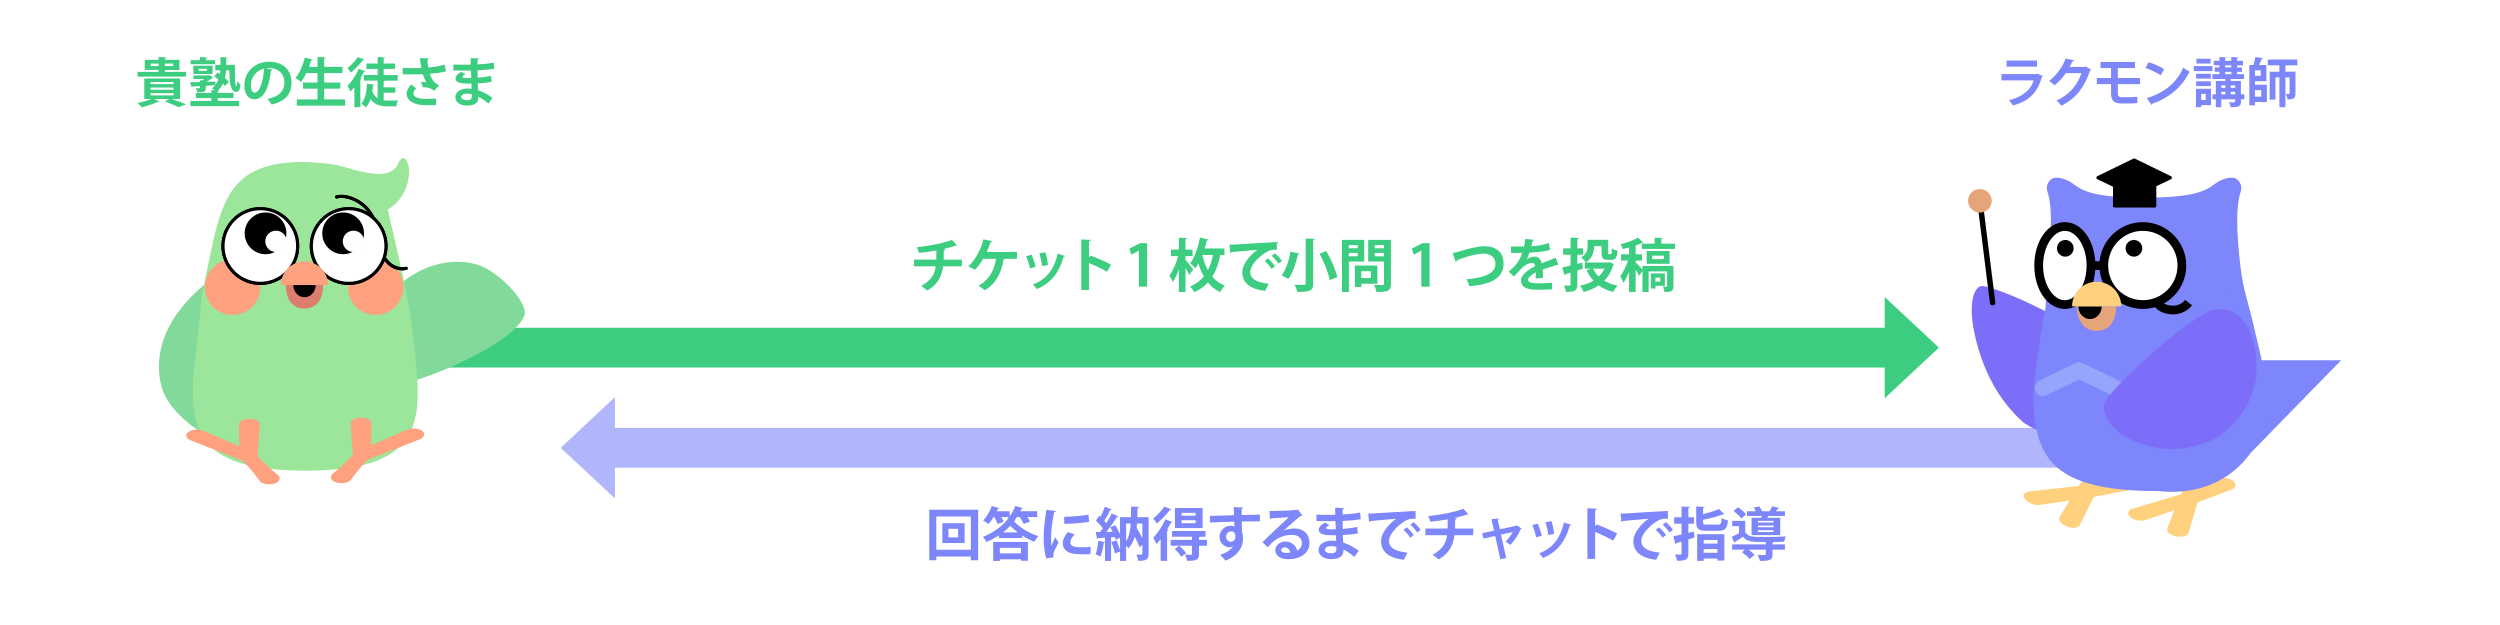<?xml version="1.0" encoding="UTF-8"?>
<svg id="_レイヤー_2" data-name="レイヤー 2" xmlns="http://www.w3.org/2000/svg" viewBox="0 0 800 200">
  <defs>
    <style>
      .cls-1 {
        fill: #7d86fa;
      }

      .cls-2 {
        fill: #fff;
      }

      .cls-3 {
        fill: #7d6efa;
      }

      .cls-4 {
        fill: #ffa07e;
      }

      .cls-5 {
        fill: #dc7e6e;
      }

      .cls-6, .cls-7 {
        fill: #3dcd81;
      }

      .cls-8 {
        fill: #b1b6fc;
      }

      .cls-8, .cls-7 {
        fill-rule: evenodd;
      }

      .cls-9 {
        fill: #96a4fc;
      }

      .cls-10 {
        fill: #fefefe;
      }

      .cls-11 {
        fill: #81da9a;
      }

      .cls-12 {
        fill: #e6a47a;
      }

      .cls-13 {
        fill: #9be69a;
      }

      .cls-14 {
        fill: #ffd07e;
      }
    </style>
  </defs>
  <g id="_レイヤー_2-2" data-name="レイヤー 2">
    <g>
      <rect class="cls-2" width="800" height="200"/>
      <g>
        <path class="cls-6" d="M59.51,22.99v1.53h-15.48v-1.53h6.72v-.61h-4.42v-3.23h4.42v-.9l2.48.14c-.02.17-.14.27-.46.34v.43h4.66v3.23h-4.66v.61h6.74ZM54.95,31.68v.02c1.67.54,3.5,1.21,4.63,1.68l-2.47.92c-.95-.51-2.67-1.24-4.39-1.8l1.48-.82h-4.83l1.63.8c-.07.08-.19.14-.32.14-.05,0-.1,0-.15-.02-1.36.63-3.42,1.31-5.16,1.72-.32-.37-.95-1.05-1.34-1.38,1.53-.29,3.28-.75,4.49-1.26h-2.35v-6.58h11.45v6.58h-2.67ZM48.17,26.25v.68h7.38v-.68h-7.38ZM48.17,28.02v.7h7.38v-.7h-7.38ZM48.17,29.81v.71h7.38v-.71h-7.38ZM48.25,21.15h2.5v-.8h-2.5v.8ZM55.41,20.35h-2.64v.8h2.64v-.8Z"/>
        <path class="cls-6" d="M69.69,31.39v.9h6.81v1.67h-15.58v-1.67h6.72v-.9h-4.93v-1.65h4.93v-.92l1.12.07c-.32-.24-.68-.48-.95-.61.41-.31.77-.66,1.05-1.02-1,.07-2.02.14-3.01.19v.66c0,1.14-.29,1.48-2.71,1.43-.07-.43-.29-.95-.46-1.33.25.02.54.03.77.03.49,0,.54,0,.54-.2v-.49c-.9.05-1.72.08-2.4.12-.03.14-.14.2-.26.22l-.53-1.58c.88,0,1.97-.03,3.18-.05v-.56l.78.03c.21-.14.41-.29.61-.46h-3.47v-1.14h4.9l.24-.09,1.21.8c-.07.08-.19.14-.34.15-.48.36-1.14.8-1.79,1.19.94-.02,1.87-.05,2.81-.09l-.03,1.11c.44-.54.77-1.12,1-1.74-.46-.37-.92-.73-1.34-1.04l1.09-1.22c.24.15.48.34.73.51.07-.41.12-.82.14-1.21h-1.62v-1.75h1.65v-2.47l2.23.12c-.02.17-.14.25-.41.31v2.04h2.79c-.03,3.45,0,6.86.49,6.86.15,0,.26-.78.29-1.72.27.43.68.94,1.02,1.23-.17,1.53-.46,2.28-1.45,2.28-1.79,0-2.08-3.18-2.14-6.89h-1.04c-.03.78-.14,1.63-.36,2.48.49.43.94.83,1.23,1.19l-1.17,1.36c-.17-.24-.41-.49-.7-.77-.37.77-.88,1.51-1.56,2.16l.37.02c-.02.17-.14.27-.46.32v.46h5.02v1.65h-5.02ZM68.84,19.26v1.29h-7.83v-1.29h2.96v-1l2.33.14c-.02.15-.15.26-.44.31v.56h2.98ZM68.02,23.69h-6.16v-2.67h6.16v2.67ZM63.57,22.04v.61h2.65v-.61h-2.65Z"/>
        <path class="cls-6" d="M87.23,22.29c-.07.15-.27.29-.51.29-.7,5.82-2.4,9.19-5.33,9.19-1.85,0-3.2-1.57-3.2-4.46,0-4.36,3.47-7.55,7.81-7.55,4.81,0,7.28,2.86,7.28,6.55,0,4-2.06,6.07-6.35,7.16-.32-.51-.8-1.22-1.36-1.8,3.88-.77,5.43-2.62,5.43-5.33s-1.91-4.59-5.04-4.59c-.31,0-.58.03-.87.07l2.13.48ZM84.53,21.95c-2.59.61-4.24,2.84-4.24,5.27,0,1.43.42,2.43,1.17,2.43,1.67,0,2.77-3.73,3.06-7.71Z"/>
        <path class="cls-6" d="M103.74,31.8h6.69v2.01h-15.45v-2.01h6.63v-3.42h-4.66v-1.96h4.66v-3.03h-3.57c-.53,1.07-1.12,2.06-1.75,2.82-.39-.37-1.22-.97-1.74-1.28,1.29-1.45,2.4-4.07,3.01-6.53l2.52.68c-.07.15-.24.24-.48.22-.2.7-.44,1.4-.7,2.09h2.71v-3.16l2.59.14c-.02.17-.15.27-.46.34v2.69h5.85v1.99h-5.85v3.03h5.16v1.96h-5.16v3.42Z"/>
        <path class="cls-6" d="M116.91,22.85c-.07.12-.24.19-.48.17-.34.66-.71,1.36-1.12,2.02l.44.15c-.05.14-.17.25-.44.29v8.81h-1.91v-6.41c-.41.53-.82,1-1.22,1.45-.2-.43-.7-1.4-.99-1.82,1.26-1.28,2.72-3.45,3.61-5.5l2.11.83ZM116.59,19.13c-.08.12-.22.19-.46.15-.94,1.19-2.52,2.88-3.84,3.98-.24-.41-.75-1.12-1.07-1.5,1.16-.9,2.59-2.38,3.3-3.5l2.08.87ZM122.78,29.66v2.43c.46.07.95.1,1.45.1.56,0,2.45,0,3.16-.03-.24.44-.53,1.33-.6,1.87h-2.72c-2.33,0-4.19-.48-5.51-2.31-.36,1.05-.83,1.97-1.5,2.65-.32-.36-1.02-.95-1.46-1.23,1.26-1.26,1.72-3.69,1.85-6.36l2.33.31c-.03.15-.17.25-.41.27-.05.65-.14,1.29-.22,1.91.41,1.05.99,1.74,1.68,2.18v-5.65h-4.39v-1.79h4.39v-1.96h-3.59v-1.72h3.59v-2.09l2.38.14c-.02.15-.14.25-.44.31v1.65h3.64v1.72h-3.64v1.96h4.49v1.79h-4.07c-.05.1-.19.19-.42.22v1.91h3.74v1.74h-3.74Z"/>
        <path class="cls-6" d="M142.69,22.85c-1.33.36-3.33.6-5.14.75.63,1.91,1.43,3,2.94,3.69l-1.53,1.8c-.65-.58-1.6-1.21-3.67-1.17l-.56-1.72c.56,0,1.29.07,1.74.15-.44-.6-.8-1.48-1.14-2.6-.66.05-1.38.07-2.25.07-1,0-3.06-.02-4.2-.05l-.02-2.03c.97.03,2.23.07,4.24.07.56,0,1.21-.02,1.74-.07-.19-.94-.34-2.02-.49-3.13l2.88.07c-.02.2-.17.37-.46.44.07.87.17,1.65.32,2.48,1.7-.14,3.91-.51,5.22-.92l.39,2.16ZM139.46,33.64c-.85,0-1.85.02-3.11.02-4.13,0-6.23-1.58-6.23-3.67,0-1.06.49-1.91,1.46-2.93l1.63,1.21c-.66.58-.9,1.09-.9,1.62,0,1.28,1.68,1.74,4.08,1.74,1.36,0,2.36-.05,3.25-.1l-.19,2.13Z"/>
        <path class="cls-6" d="M145.07,20.64c1.04.07,2.67.07,3.95.07.54,0,1.11-.02,1.62-.03-.02-.73-.03-1.57-.03-2.08l2.65.12c-.02.19-.17.31-.44.36v1.53c1.75-.1,3.52-.24,5.16-.58l.2,1.97c-1.6.27-3.3.41-5.36.51,0,.8.02,1.58.03,2.37,1.53-.12,3.22-.34,4.29-.58l.17,1.89c-1.12.24-2.82.41-4.42.49.02.83.07,1.6.1,2.21,1.55.51,3.13,1.33,4.59,2.4l-1.29,1.85c-1.06-.95-2.16-1.67-3.23-2.19v.49c-.03,1.4-1.17,2.35-3.56,2.35s-3.79-1.11-3.79-2.72c0-1.72,1.82-2.74,3.88-2.74.43,0,.87.02,1.31.1,0-.51-.03-1.09-.05-1.7-.46.02-.94.02-1.33.02-2.31-.03-3.76-.37-3.74-1.63,0-.71.53-1.36,1.77-2.11l1.45.75c-.61.27-1.04.58-1.04.83,0,.27.22.41,1.92.41.29,0,.6,0,.92-.02l-.1-2.42c-.53.02-1.12.02-1.67.02-1.17,0-2.89-.03-3.95-.03v-1.91ZM150.94,30.17c-.51-.14-1.05-.24-1.51-.24-1.06,0-1.85.44-1.85,1.11s.83,1.04,1.94,1.04c1,0,1.45-.43,1.45-1.24l-.02-.66Z"/>
      </g>
      <g>
        <g>
          <polygon class="cls-7" points="603.11 127.44 603.11 117.61 134.55 117.61 134.55 104.87 603.11 104.87 603.11 95.04 620.45 111.24 603.11 127.44 603.11 127.44"/>
          <polygon class="cls-8" points="196.77 127.08 196.77 136.91 665.45 136.91 665.45 149.66 196.77 149.66 196.77 159.49 179.43 143.29 196.77 127.08 196.77 127.08"/>
        </g>
        <g>
          <path class="cls-6" d="M307.79,85.22h-6.01c-.39,3.24-1.68,5.81-5.07,7.76-.54-.5-1.33-1.12-1.92-1.51,3.04-1.64,4.29-3.52,4.63-6.25h-6.93v-2.14h7.11c.04-.96.04-1.84.04-2.93-1.62.29-3.72.61-5.6.77-.15-.57-.35-1.2-.63-1.82,4.48-.44,9.11-1.46,11.23-2.34l1.6,1.79c-.11.09-.24.09-.53.09-1.05.37-2.75.83-4,1.09l.81.06c-.04.2-.17.37-.5.44,0,1.05-.02,1.97-.06,2.86h5.83v2.14Z"/>
          <path class="cls-6" d="M325.42,80.63v2.19h-3.93c-.04.13-.18.22-.37.24-.63,3.96-2.21,7.59-5.95,9.81-.5-.42-1.46-1.07-2.05-1.42,3.48-1.9,5.14-5.2,5.6-8.63h-4.09c-.77,1.33-1.71,2.54-2.67,3.52-.52-.35-1.47-.83-2.12-1.12,2.25-1.95,4.09-5.47,4.85-8.63l2.86.59c-.04.17-.24.31-.54.31-.26.79-.76,2.06-1.25,3.13h9.66Z"/>
          <path class="cls-6" d="M330.09,81.49c.52,1.11,1.07,2.8,1.31,3.91l-1.79.5c-.24-1.14-.74-2.77-1.25-3.91l1.73-.5ZM340.81,81.92c-.05.15-.22.26-.46.24-1.51,5.44-4.37,8.64-8.57,10.34-.24-.37-.83-1.11-1.25-1.46,3.95-1.47,6.71-4.41,7.94-9.88l2.34.76ZM334.49,80.72c.39,1.12.74,2.89.88,4.05l-1.88.39c-.15-1.22-.52-2.89-.9-4.07l1.9-.37Z"/>
          <path class="cls-6" d="M354.24,86.95c-1.53-.88-3.94-2.03-5.77-2.77v8.63h-2.47v-16.2l3.02.15c-.02.22-.17.41-.55.46v5.2l.46-.63c2.03.72,4.79,1.94,6.62,2.89l-1.31,2.27Z"/>
          <path class="cls-6" d="M364.43,91.74v-11.5h-.04l-2.4,1.25-.59-1.95,3.39-1.73h2.29v13.93h-2.65Z"/>
          <path class="cls-6" d="M379.36,83.12c.63.74,2.14,2.65,2.45,3.13l-1.23,1.75c-.26-.59-.74-1.42-1.22-2.23v7.65h-2.12v-7.23c-.55,1.58-1.23,3.04-1.99,4.04-.2-.63-.7-1.51-1.05-2.06,1.18-1.47,2.23-4,2.8-6.21h-2.3v-2.08h2.54v-3.83l2.6.15c-.02.18-.15.28-.48.35v3.34h2.25v2.08h-2.25v1.16ZM391.82,81.6h-1.31c-.52,2.47-1.27,4.87-2.58,6.93,1.03,1.2,2.34,2.21,4.02,2.88-.46.44-1.2,1.44-1.53,2.06-1.6-.76-2.89-1.82-3.91-3.08-1.12,1.25-2.53,2.3-4.31,3.1-.29-.53-.96-1.36-1.36-1.81,1.86-.77,3.28-1.88,4.37-3.21-.74-1.33-1.29-2.76-1.7-4.2-.33.57-.66,1.11-1.01,1.57-.37-.44-1.16-1.24-1.66-1.64,1.44-1.77,2.56-5.01,3.15-8.18l2.69.66c-.05.17-.22.26-.5.26-.2.85-.42,1.71-.7,2.56h6.34v2.1ZM384.74,81.6c.39,1.66.94,3.34,1.79,4.87.77-1.49,1.27-3.13,1.62-4.87h-3.41Z"/>
          <path class="cls-6" d="M393.43,78.3c.57,0,1.42-.02,1.94-.06,2.12-.15,10.08-.64,13.2-.79l.04,2.49c-1.64-.06-2.54.09-4,1.12-2.03,1.35-4.53,3.89-4.53,5.99s1.86,3.32,5.9,3.74l-1.14,2.3c-5.24-.63-7.3-2.84-7.3-6.03,0-2.25,2.06-5.16,4.83-7.1-2.29.2-6.54.53-8.24.72-.04.15-.28.28-.44.31l-.24-2.71ZM405.74,82.69c.79.65,1.75,1.71,2.25,2.49l-1.09.87c-.41-.72-1.51-1.95-2.18-2.53l1.01-.83ZM407.94,81.05c.83.66,1.77,1.66,2.25,2.47l-1.07.85c-.42-.68-1.46-1.9-2.19-2.51l1.01-.81Z"/>
          <path class="cls-6" d="M415.84,81.12c-.06.18-.22.29-.48.28-.55,2.36-1.55,5.83-3.08,7.87-.54-.37-1.57-.92-2.16-1.16,1.49-1.88,2.43-5.12,2.82-7.56l2.89.57ZM417.81,76.31l2.93.13c-.02.2-.15.33-.52.39v13.82c0,2.3-.83,2.77-5.09,2.77-.13-.65-.53-1.7-.88-2.3.88.02,1.86.04,2.49.04.85,0,1.07,0,1.07-.5v-14.34ZM425.51,89.64c-.39-2.25-1.79-5.75-3.26-8.48l2.17-.81c1.51,2.64,3.04,6.01,3.5,8.33l-2.42.96Z"/>
          <path class="cls-6" d="M436.55,83.69h-4.92v9.75h-2.19v-16.68h7.12v6.93ZM434.48,78.45h-2.86v1h2.86v-1ZM431.62,82.01h2.86v-1.07h-2.86v1.07ZM440.75,90.8h-5.14v1.05h-2.06v-6.89h7.21v5.84ZM438.68,86.78h-3.08v2.21h3.08v-2.21ZM445.1,76.76v14.03c0,2.27-.87,2.65-4.66,2.65-.07-.63-.42-1.68-.76-2.27.61.04,1.25.05,1.79.05,1.33,0,1.4,0,1.4-.48v-7.04h-5.05v-6.95h7.28ZM442.87,78.43h-2.95v1.01h2.95v-1.01ZM439.92,82.03h2.95v-1.09h-2.95v1.09Z"/>
          <path class="cls-6" d="M454.82,91.74v-11.5h-.04l-2.4,1.25-.59-1.95,3.39-1.73h2.29v13.93h-2.65Z"/>
          <path class="cls-6" d="M464.86,81.01c.55-.11,1.12-.26,2.12-.55,3.13-.96,5.97-1.66,8.11-1.66,3.21,0,6.05,1.49,6.05,5.58,0,4.68-4.18,6.64-10.91,7.24-.13-.48-.55-1.66-.96-2.25,5.94-.5,9.27-1.99,9.27-4.85,0-2.34-1.73-3.35-3.69-3.35-1.82,0-4.46.59-7.3,1.6-.42.17-.9.37-1.35.55,0,.26-.18.44-.37.52l-.98-2.84Z"/>
          <path class="cls-6" d="M498.69,84.79c-.06.02-.09.04-.15.04-.09,0-.18-.04-.26-.09-1.38.41-3.21,1-4.57,1.51.04.37.04.79.04,1.24s0,.92-.04,1.46l-2.32.17c.06-.68.09-1.44.07-1.97-1.44.72-2.49,1.66-2.49,2.36,0,.81,1.01,1.14,3.1,1.14,1.62,0,3.41-.05,4.57-.2l.04,2.14c-.96.11-2.54.13-4.63.13-3.56,0-5.33-.79-5.33-3.08,0-1.47,1.92-3.15,4.52-4.48-.05-.54-.33-1.03-.88-1.03-1.22,0-2.51.63-4.02,2.34-.44.52-1.12,1.23-1.92,2.01l-1.64-1.58c.77-.66,1.68-1.46,2.25-2.14.81-.94,1.71-2.56,2.06-3.85l-.7.02c-.41,0-2.4.02-2.86,0v-2.08c1.03.05,2.36.05,3.17.05l.98-.02c.17-.75.28-1.49.39-2.43l2.82.28c-.04.18-.2.31-.46.35-.09.59-.24,1.14-.39,1.71,1.46-.04,3.63-.35,5.6-1.01l.37,2.17c-1.77.57-4.31.79-6.58.9-.33.98-.65,1.77-.9,2.16h.02c.66-.52,1.62-.9,2.53-.9,1.07,0,2.01.76,2.29,2.16,1.42-.61,3.15-1.24,4.48-1.77l.85,2.32Z"/>
          <path class="cls-6" d="M506.3,84.07l.22,1.92c-.59.18-1.18.39-1.77.57v4.48c0,1.99-.76,2.36-3.63,2.36-.07-.55-.35-1.46-.63-2.03.72.04,1.49.04,1.73.04.26-.02.35-.09.35-.35v-3.82l-1.64.5c-.02.18-.17.29-.31.33l-.68-2.51c.72-.15,1.64-.35,2.64-.59v-3.45h-2.36v-2.05h2.36v-3.43l2.67.11c-.02.2-.15.31-.5.37v2.95h1.84v2.05h-1.84v2.91l1.55-.37ZM515.02,83.91l1.44.57c-.04.15-.13.2-.2.28-.59,2.08-1.57,3.74-2.88,5.07,1.22.72,2.65,1.25,4.29,1.58-.52.48-1.14,1.4-1.47,2.01-1.81-.46-3.32-1.16-4.61-2.1-1.38.94-3,1.64-4.81,2.12-.22-.57-.74-1.51-1.18-2.01,1.58-.33,3.04-.87,4.29-1.62-.88-.96-1.6-2.08-2.19-3.35l1.58-.48h-2.12v-1.99h7.46l.39-.07ZM512.51,78.78h-2.38c-.02,1.77-.53,3.87-2.69,5.2-.26-.44-1.05-1.31-1.46-1.62,1.84-1.07,2.06-2.51,2.06-3.74v-1.88h6.58v4.04c0,.5.05.57.28.57h.53c.28,0,.33-.28.37-1.9.41.33,1.25.66,1.81.79-.18,2.29-.66,2.91-1.94,2.91h-1.18c-1.53,0-1.99-.53-1.99-2.36v-2.01ZM509.77,85.97c.46.94,1.07,1.79,1.84,2.51.74-.72,1.36-1.55,1.83-2.51h-3.67Z"/>
          <path class="cls-6" d="M535.5,85.11v6.43c0,1.71-.74,1.9-2.86,1.9-.07-.52-.29-1.24-.52-1.71.48.02.98.02,1.14.02s.22-.06.22-.22v-4.68h-5.92v6.6h-1.97v-6.69l-1.09,1.49c-.22-.52-.66-1.25-1.09-1.94v7.13h-2.12v-6.47c-.53,1.36-1.14,2.65-1.81,3.56-.18-.63-.68-1.57-1.01-2.12.94-1.22,1.9-3.23,2.49-5.01h-2.21v-2.03h2.54v-2.16c-.68.18-1.38.35-2.05.5-.09-.44-.39-1.14-.64-1.57,2.03-.5,4.24-1.29,5.55-2.1l1.71,1.6c-.13.11-.29.11-.48.11-.55.28-1.24.55-1.97.81v2.8h2.03v2.03h-2.03v.53c.44.42,1.66,1.77,2.17,2.38v-1.2h9.9ZM531.61,77.97h4.41v1.68h-10.65v-1.68h4.11v-1.92l2.62.15c-.02.17-.15.29-.48.33v1.44ZM534.28,80.33v4.09h-7.35v-4.09h7.35ZM532.75,91.45h-3v.87h-1.46v-4.83h4.46v3.96ZM532.42,82.93v-1.11h-3.74v1.11h3.74ZM531.28,88.83h-1.53v1.29h1.53v-1.29Z"/>
        </g>
        <g>
          <path class="cls-1" d="M297.36,163.11h15.65v16.18h-2.34v-1.2h-11.06v1.2h-2.25v-16.18ZM299.61,175.92h11.06v-10.64h-11.06v10.64ZM301.55,167.43h7.12v6.34h-7.12v-6.34ZM306.6,171.96v-2.75h-3.1v2.75h3.1Z"/>
          <path class="cls-1" d="M325.46,165.42c-.26.39-.53.76-.81,1.09l.29.02c-.06.17-.22.29-.44.31,1.81,2.03,4.98,3.83,7.74,4.72-.48.52-.94,1.24-1.27,1.83-1.25-.52-2.6-1.22-3.87-2.03v.83h-7.45v-.88c-1.24.81-2.58,1.53-3.95,2.12-.26-.48-.77-1.24-1.16-1.64,3.15-1.2,6.19-3.41,7.69-5.38l.55.02c-.2-.13-.41-.24-.57-.33.22-.2.44-.42.66-.66h-2.47c.33.55.63,1.11.77,1.55l-1.95.65c-.17-.59-.59-1.44-1.03-2.19h-.22c-.52.85-1.07,1.62-1.66,2.25-.42-.37-1.22-.87-1.71-1.14,1.11-1.09,2.17-2.93,2.76-4.64l2.4.74c-.06.13-.22.22-.48.2-.09.24-.2.5-.31.74h4.13v1.58c.74-.92,1.38-2.12,1.77-3.26l2.47.7c-.07.17-.24.24-.48.2l-.33.77h5.36v1.86h-3.15c.37.52.7,1.05.88,1.47l-2.05.72c-.24-.59-.76-1.46-1.27-2.19h-.85ZM317.83,179.48v-6.06h11.1v6.01h-2.21v-.44h-6.76v.5h-2.12ZM326.71,175.32h-6.76v1.75h6.76v-1.75ZM325.66,170.37c-.94-.68-1.75-1.4-2.38-2.12-.59.7-1.38,1.42-2.3,2.12h4.68Z"/>
          <path class="cls-1" d="M337.88,163.56c-.04.2-.2.33-.57.35-.7,3.26-.98,6.56-.98,8.11,0,1.05.02,1.97.13,2.6.22-.53.94-2.1,1.18-2.69l1.09,1.7c-.61,1.29-1.25,2.3-1.53,3.19-.09.31-.15.61-.15.88,0,.22.04.44.09.64l-2.32.35c-.59-1.77-.85-4.13-.85-6.58s.39-5.94.87-8.98l3.04.42ZM348.94,177.32c-.68.04-1.42.06-2.12.06-1.18,0-2.3-.06-3.13-.17-2.56-.35-3.59-1.71-3.59-3.28,0-1.33.61-2.47,1.58-3.67l2.21.76c-.83.81-1.36,1.66-1.36,2.58,0,1.38,1.66,1.53,3.85,1.53.88,0,1.84-.04,2.64-.13l-.07,2.32ZM340.51,165.4c2.1-.06,5.57-.29,7.8-.68l.2,2.29c-2.21.35-5.77.59-7.93.63l-.07-2.23Z"/>
          <path class="cls-1" d="M367.55,165.49v11.72c0,1.95-.77,2.25-3.32,2.25-.07-.55-.33-1.46-.57-1.99.33.02.68.02.98.02.83,0,.92,0,.92-.29v-2.89l-.87.83c-.33-.92-.92-2.16-1.57-3.39-.42,1.44-1.07,2.69-2.03,3.71-.17-.26-.44-.59-.74-.88v4.92h-1.94v-2.99c-.5.17-1.03.37-1.66.59-.17-.98-.66-2.51-1.11-3.65l1.66-.55c.42,1.01.85,2.25,1.11,3.21v-4.04l-1.4.65c-.06-.26-.15-.55-.26-.87l-1.2.07v7.58h-1.95v-5.97c-.05.11-.18.18-.41.17-.18,1.51-.53,3.28-1.07,4.41-.39-.26-1.11-.57-1.55-.77.46-1.01.76-2.76.9-4.33l2.12.5v-1.44c-.83.06-1.58.09-2.19.11-.06.18-.2.26-.33.28l-.44-2.21h1.4c.29-.37.59-.75.88-1.16-.55-.81-1.44-1.81-2.23-2.53l1.05-1.51.41.35c.55-1.03,1.11-2.29,1.42-3.26l2.21.9c-.07.13-.26.2-.5.18-.48,1.03-1.25,2.4-1.9,3.41.26.28.48.53.66.79.66-1.07,1.29-2.16,1.75-3.1l2.12.96c-.09.13-.28.2-.53.2-.85,1.4-2.14,3.24-3.36,4.72l2.03-.02c-.22-.5-.48-.98-.74-1.42l1.6-.72c.57.9,1.12,1.99,1.49,2.93v-5.46h3.52c.02-1.07.04-2.21.04-3.41l2.54.13c-.02.2-.17.31-.48.37-.02,1-.04,1.97-.07,2.91h3.58ZM360.36,167.52v5.7c.94-1.47,1.33-3.41,1.49-5.7h-1.49ZM365.56,167.52h-1.71c-.04.46-.07.9-.13,1.35.64,1.09,1.31,2.3,1.84,3.37v-4.72Z"/>
          <path class="cls-1" d="M371.41,172.53c-.44.57-.88,1.09-1.33,1.57-.22-.46-.76-1.51-1.07-1.97,1.36-1.38,2.95-3.74,3.91-5.95l2.29.9c-.07.13-.26.2-.52.18-.37.72-.77,1.47-1.22,2.19l.48.17c-.05.15-.18.28-.48.31v9.55h-2.06v-6.95ZM374.86,163.04c-.09.13-.24.2-.5.17-1.01,1.29-2.73,3.12-4.17,4.31-.26-.44-.81-1.22-1.16-1.62,1.25-.98,2.8-2.58,3.58-3.8l2.25.94ZM386.22,172.75v1.88h-2.54v2.65c0,1.95-.87,2.18-3.8,2.18-.09-.59-.41-1.42-.68-1.97.77.04,1.66.04,1.9.04.26-.02.33-.09.33-.29v-2.6h-6.82v-1.88h6.82v-1.01h-6.36v-1.84h10.69v1.84h-1.64c-.07.09-.2.17-.44.2v.81h2.54ZM377.99,178.14c-.39-.68-1.29-1.75-2.06-2.49l1.46-1c.77.7,1.73,1.7,2.17,2.38l-1.57,1.11ZM384.83,162.56v6.43h-8.85v-6.43h8.85ZM382.6,165.03v-.92h-4.5v.92h4.5ZM382.6,167.43v-.94h-4.5v.94h4.5Z"/>
          <path class="cls-1" d="M387.17,165.07c1.16-.04,2.78-.05,4.22-.09.87-.04,2.18-.07,3.5-.11,0-.28-.04-1.77-.11-2.6l3.04.15c-.02.15-.2.35-.5.41-.02.44,0,1.24.02,1.99,2.42-.07,4.83-.13,5.82-.15v2.17c-.53-.02-1.23-.02-2.03-.02-1.11,0-2.42.02-3.78.06l.11,3.28c.26.74.28,1.6.28,2.1,0,.87-.11,1.83-.39,2.43-.76,1.92-2.43,3.69-5.22,4.72-.39-.55-1.18-1.38-1.71-1.83,1.99-.68,3.5-1.64,4.15-2.78h-.02c-.22.2-.65.35-1.01.35-1.64,0-3.28-1.31-3.28-3.35-.02-2.1,1.71-3.58,3.56-3.58.42,0,.85.11,1.2.28,0-.18-.04-1.2-.06-1.57-1.36.02-7.45.24-7.74.26l-.05-2.12ZM395.33,171.74c0-.41,0-1.7-1.4-1.7-.87.02-1.57.64-1.58,1.73,0,.94.74,1.58,1.51,1.58.92,0,1.47-.7,1.47-1.62Z"/>
          <path class="cls-1" d="M410.78,169.8c1.01-.44,2.45-.68,3.52-.68,2.8,0,4.74,1.71,4.74,4.61,0,3.3-2.88,5.22-6.89,5.22-2.38,0-4.05-1.09-4.05-2.95,0-1.49,1.51-2.71,3.24-2.71,1.95,0,3.43,1.31,3.74,2.91.9-.44,1.53-1.31,1.53-2.45,0-1.58-1.31-2.6-3.17-2.6-2.51,0-4.83,1.05-6.14,2.29-.44.41-1.18,1.14-1.66,1.68l-1.64-1.64c1.31-1.31,5.95-5.71,8.42-8-.9.13-4.09.29-5.57.39-.06.13-.28.24-.44.28l-.2-2.6c2.36,0,7.56-.2,8.77-.41l.28-.13,1.49,1.88c-.11.11-.33.18-.54.2-.96.7-3.93,3.35-5.44,4.7v.02ZM411.76,176.94c.31,0,.88-.06,1.12-.11-.13-.98-.9-1.68-1.73-1.68-.61,0-1.16.31-1.16.85,0,.87,1.16.94,1.77.94Z"/>
          <path class="cls-1" d="M421.26,164.68c1.12.07,2.89.07,4.28.07.59,0,1.2-.02,1.75-.04-.02-.79-.04-1.7-.04-2.25l2.88.13c-.02.2-.18.33-.48.39v1.66c1.9-.11,3.82-.26,5.58-.63l.22,2.14c-1.73.29-3.58.44-5.81.55,0,.87.02,1.71.04,2.56,1.66-.13,3.48-.37,4.64-.63l.18,2.05c-1.22.26-3.06.44-4.79.54.02.9.07,1.73.11,2.4,1.68.55,3.39,1.44,4.98,2.6l-1.4,2.01c-1.14-1.03-2.34-1.81-3.5-2.38v.53c-.04,1.51-1.27,2.54-3.85,2.54s-4.11-1.2-4.11-2.95c0-1.86,1.97-2.97,4.2-2.97.46,0,.94.02,1.42.11,0-.55-.04-1.18-.06-1.84-.5.02-1.01.02-1.44.02-2.51-.04-4.07-.41-4.05-1.77,0-.77.57-1.47,1.92-2.29l1.57.81c-.66.29-1.12.63-1.12.9,0,.29.24.44,2.08.44.31,0,.65,0,1-.02l-.11-2.62c-.57.02-1.22.02-1.81.02-1.27,0-3.13-.04-4.28-.04v-2.06ZM427.62,175c-.55-.15-1.14-.26-1.64-.26-1.14,0-2.01.48-2.01,1.2s.9,1.12,2.1,1.12c1.09,0,1.57-.46,1.57-1.35l-.02-.72Z"/>
          <path class="cls-1" d="M437.83,164.35c.57,0,1.42-.02,1.94-.06,2.12-.15,10.08-.64,13.2-.79l.04,2.49c-1.64-.06-2.54.09-4,1.12-2.03,1.35-4.53,3.89-4.53,5.99s1.86,3.32,5.9,3.74l-1.14,2.3c-5.24-.63-7.3-2.84-7.3-6.03,0-2.25,2.06-5.16,4.83-7.1-2.29.2-6.54.53-8.24.72-.04.15-.28.28-.44.31l-.24-2.71ZM450.14,168.73c.79.65,1.75,1.71,2.25,2.49l-1.09.87c-.41-.72-1.51-1.95-2.18-2.53l1.01-.83ZM452.33,167.09c.83.66,1.77,1.66,2.25,2.47l-1.07.85c-.42-.68-1.46-1.9-2.19-2.51l1.01-.81Z"/>
          <path class="cls-1" d="M471.43,171.26h-6.01c-.39,3.24-1.68,5.81-5.07,7.76-.54-.5-1.33-1.12-1.92-1.51,3.04-1.64,4.29-3.52,4.63-6.25h-6.93v-2.14h7.11c.04-.96.04-1.84.04-2.93-1.62.29-3.72.61-5.6.77-.15-.57-.35-1.2-.63-1.82,4.48-.44,9.11-1.46,11.23-2.34l1.6,1.79c-.11.09-.24.09-.53.09-1.05.37-2.75.83-4,1.09l.81.06c-.04.2-.17.37-.5.44,0,1.05-.02,1.97-.06,2.86h5.83v2.14Z"/>
          <path class="cls-1" d="M486.9,169.16c-.07.11-.17.15-.29.18-.79,1.88-1.92,3.59-3.3,5.05-.37-.35-1.01-.79-1.53-1.07.83-.83,1.79-2.1,2.27-3.06l-3.74.81,1.68,7.48-1.88.39-1.66-7.45-3.74.87-.42-1.73,3.82-.83-.87-3.65,2.41-.26c0,.2-.15.33-.37.44l.68,3.04,5.31-1.14.18-.11,1.46,1.03Z"/>
          <path class="cls-1" d="M492.06,167.54c.52,1.11,1.07,2.8,1.31,3.91l-1.79.5c-.24-1.14-.74-2.77-1.25-3.91l1.73-.5ZM502.79,167.96c-.05.15-.22.26-.46.24-1.51,5.44-4.37,8.64-8.57,10.34-.24-.37-.83-1.11-1.25-1.46,3.95-1.47,6.71-4.41,7.94-9.88l2.34.76ZM496.46,166.76c.39,1.12.74,2.89.88,4.05l-1.88.39c-.15-1.22-.52-2.89-.9-4.07l1.9-.37Z"/>
          <path class="cls-1" d="M516.21,172.99c-1.53-.88-3.94-2.03-5.77-2.77v8.63h-2.47v-16.2l3.02.15c-.02.22-.17.41-.55.46v5.2l.46-.63c2.03.72,4.79,1.94,6.62,2.89l-1.31,2.27Z"/>
          <path class="cls-1" d="M518.56,164.35c.57,0,1.42-.02,1.94-.06,2.12-.15,10.08-.64,13.2-.79l.04,2.49c-1.64-.06-2.54.09-4,1.12-2.03,1.35-4.53,3.89-4.53,5.99s1.86,3.32,5.9,3.74l-1.14,2.3c-5.24-.63-7.3-2.84-7.3-6.03,0-2.25,2.06-5.16,4.83-7.1-2.29.2-6.54.53-8.24.72-.04.15-.28.28-.44.31l-.24-2.71ZM530.87,168.73c.79.65,1.75,1.71,2.25,2.49l-1.09.87c-.41-.72-1.51-1.95-2.18-2.53l1.01-.83ZM533.07,167.09c.83.66,1.77,1.66,2.25,2.47l-1.07.85c-.42-.68-1.46-1.9-2.19-2.51l1.01-.81Z"/>
          <path class="cls-1" d="M542.04,170.08l.22,1.9c-.66.22-1.33.44-1.99.65v4.46c0,1.99-.76,2.36-3.63,2.36-.07-.55-.35-1.46-.63-2.03.72.04,1.49.04,1.73.04.26-.02.35-.09.35-.35v-3.82l-1.64.5c-.02.18-.17.29-.31.33l-.68-2.51c.72-.15,1.62-.35,2.64-.59v-3.45h-2.36v-2.05h2.36v-3.43l2.67.11c-.02.2-.15.31-.5.37v2.95h1.84v2.05h-1.84v2.93l1.77-.42ZM544.99,167.09c0,.7.18.79,1.33.79h3.39c.96,0,1.12-.29,1.25-2.12.46.31,1.38.66,1.99.77-.28,2.64-.92,3.32-3.06,3.32h-3.78c-2.62,0-3.32-.63-3.32-2.75v-5.03l2.69.15c-.02.17-.17.29-.5.33v1.97c1.9-.46,3.83-1.07,5.09-1.66l1.71,1.68c-.07.07-.22.07-.46.07-1.62.66-4.09,1.27-6.34,1.71v.76ZM543.09,179.48v-8.54h8.7v8.42h-2.19v-.63h-4.42v.74h-2.08ZM549.6,172.81h-4.42v1.14h4.42v-1.14ZM545.17,176.9h4.42v-1.2h-4.42v1.2Z"/>
          <path class="cls-1" d="M558.47,170.3c.92,1.53,2.58,1.53,6.1,1.53,2.32,0,5.14-.05,6.89-.18-.18.41-.46,1.2-.55,1.7-.88.04-2.05.07-3.3.09-.05.11-.17.18-.42.22v.55h3.98v1.68h-3.98v1.49c0,1.88-.81,2.1-4.05,2.1-.09-.59-.41-1.36-.68-1.92.57.04,1.2.06,1.64.06.87,0,.96,0,.96-.29v-1.44h-5.53c.74.52,1.51,1.16,1.94,1.64l-1.6,1.36c-.48-.63-1.58-1.57-2.47-2.19l1-.81h-4.13v-1.68h10.8v-.77c-4.35,0-5.97,0-7.3-1.7-.88.61-1.77,1.18-2.53,1.64-.02.18-.07.26-.24.31l-.83-1.88c.7-.33,1.53-.76,2.3-1.2v-2.25h-2.16v-1.68h4.17v3.61ZM556.15,162.3c.94.63,2.08,1.57,2.6,2.29l-1.51,1.33c-.48-.7-1.59-1.71-2.51-2.42l1.42-1.2ZM560.5,165.69h3.13c.06-.18.11-.39.15-.59h-4.75v-1.49h2.82c-.2-.41-.44-.85-.68-1.2l1.81-.35c.33.44.7,1.05.92,1.55h2.36c.31-.5.63-1.11.81-1.57l2.32.48c-.05.13-.18.2-.44.22-.18.26-.44.57-.7.87h2.93v1.49h-5.38c-.09.18-.17.39-.26.59h4.13v5.55h-9.16v-5.55ZM567.52,167.22v-.55h-4.98v.55h4.98ZM567.52,168.73v-.57h-4.98v.57h4.98ZM567.52,170.26v-.59h-4.98v.59h4.98Z"/>
        </g>
      </g>
      <g>
        <path class="cls-1" d="M653.73,24.37c-.05.1-.17.2-.32.26-1.53,5.19-4.13,7.69-9.27,9.14-.24-.49-.87-1.26-1.29-1.7,4.27-1.02,7.09-3.35,7.91-6.35h-10.31v-2.01h11.23l.24-.17,1.82.83ZM651.84,21.34h-9.73v-1.96h9.73v1.96Z"/>
        <path class="cls-1" d="M669.19,22.29c-.07.14-.24.24-.37.32-1.92,5.56-4.58,8.92-9.17,11.23-.36-.48-.99-1.21-1.6-1.63,4.25-1.99,6.74-4.99,8.01-8.8h-5c-.85,1.29-2.23,2.79-3.62,3.9-.41-.41-1.17-1.04-1.75-1.39,2.21-1.68,4.3-4.37,5.34-7.21l2.71.63c-.07.2-.29.31-.56.31-.27.61-.61,1.21-.9,1.77h4.85l.31-.15,1.77,1.04Z"/>
        <path class="cls-1" d="M677.72,26.92v3.01c0,.73.27,1.17,1.31,1.17h2.89c.58,0,1.55-.07,1.99-.15l.07,2.01c-.48.1-1.41.15-2.04.15h-3.15c-2.47,0-3.25-1.17-3.25-3.11v-3.08h-4.56v-1.96h4.56v-3.18h-3.37v-1.96h11.02v1.96h-5.48v3.18h7.08v1.96h-7.08Z"/>
        <path class="cls-1" d="M687.56,19.89c1.7.53,3.74,1.43,4.98,2.25l-1.12,1.94c-1.22-.82-3.23-1.75-4.87-2.33l1-1.85ZM686.99,31.41c5.73-1.77,9.68-5.1,11.65-9.78.63.51,1.36.92,1.99,1.26-2.11,4.64-6.18,8.27-11.81,10.26-.03.19-.14.37-.29.44l-1.55-2.18Z"/>
        <path class="cls-1" d="M702.02,22.77v-1.62h5.95v1.62h-5.95ZM707.53,28.42v5.22h-3.13v.65h-1.68v-5.87h4.81ZM707.46,23.62v1.53h-4.7v-1.53h4.7ZM702.77,27.55v-1.55h4.7v1.55h-4.7ZM707.39,18.79v1.55h-4.53v-1.55h4.53ZM705.83,30.03h-1.43v1.97h1.43v-1.97ZM718.18,30.19v1.6h-1.07v.71c0,1.6-.7,1.8-3.32,1.8-.05-.48-.26-1.14-.46-1.58.65.03,1.43.03,1.63.03.22-.02.29-.07.29-.27v-.7h-4.46v2.52h-1.72v-2.52h-1.09v-1.6h1.09v-4.29h3.06v-.61h-4.15v-1.55h2.23v-.75h-1.48v-1.41h1.48v-.66h-1.79v-1.46h1.79v-1.21l2.25.14c-.02.15-.14.24-.43.29v.78h1.99v-1.21l2.26.14c-.02.15-.14.24-.43.31v.77h1.92v1.46h-1.92v.66h1.57v1.41h-1.57v.75h2.25v1.55h-4.29v.61h3.28v4.29h1.07ZM712.14,27.31h-1.34v.8h1.34v-.8ZM710.8,29.37v.82h1.34v-.82h-1.34ZM712.04,20.91v.66h1.99v-.66h-1.99ZM712.04,22.99v.75h1.99v-.75h-1.99ZM715.25,27.31h-1.43v.8h1.43v-.8ZM713.83,30.19h1.43v-.82h-1.43v.82Z"/>
        <path class="cls-1" d="M721.59,25.98v1.14h3.81v5.53h-3.81v1.07h-1.8v-12.91h1.34c.24-.8.46-1.8.56-2.57l2.43.39c-.03.17-.19.24-.43.26-.19.56-.46,1.29-.75,1.92h2.3v5.17h-3.66ZM723.44,24.26v-1.74h-1.85v1.74h1.85ZM723.59,28.84h-2.01v2.09h2.01v-2.09ZM735.15,20.9h-3.81v2.04h3.21v6.96c0,1.58-.56,1.91-2.55,1.91-.07-.51-.29-1.26-.53-1.74,1.19.05,1.19,0,1.19-.2v-5.1h-1.33v9.54h-1.92v-9.54h-1.26v7.11h-1.85v-8.93h3.11v-2.04h-3.71v-1.85h9.44v1.85Z"/>
      </g>
      <g>
        <g>
          <g>
            <path class="cls-11" d="M167.66,98.43c-1.54-4.45-8.97-11.89-14.77-13.69-6.6-2.04-14.23-.83-20.95,3.32-5.19,3.21-9.96,8.17-14.17,14.73l-.02.03c-4.15,7.7-2.64,12.3-.65,14.8,2.52,3.17,7.13,4.62,11.41,4.62,1.56,0,3.08-.19,4.44-.57,5.78-1.59,29.99-11.03,34.62-20.18.5-.75.53-1.78.08-3.08Z"/>
            <rect class="cls-11" x="127.5" y="98.61" width="2.62" height="2.62" transform="translate(39.41 236.24) rotate(-94.54)"/>
          </g>
          <g>
            <path class="cls-11" d="M82.36,87.48c-2.65-1.79-7.36-2.93-14.71,1.82l-.03.02c-6.21,4.72-10.77,9.87-13.56,15.29-3.61,7.02-4.21,14.73-1.65,21.15,2.25,5.63,10.25,12.46,14.81,13.64.5.13.96.2,1.38.2.68,0,1.24-.17,1.68-.52,8.76-5.34,16.25-30.22,17.38-36.11.99-5.19-.72-12.4-5.3-15.48Z"/>
            <rect class="cls-11" x="64.32" y="99.24" width="2.62" height="2.62" transform="translate(131.27 201.11) rotate(180)"/>
          </g>
          <path class="cls-13" d="M64.64,94.32l-2.82,26.9c-.43,7.33-.16,15.57,5.1,21.15,5.3,5.62,15.07,8.24,30.77,8.24s25.47-2.62,30.77-8.24c5.26-5.58,5.53-13.82,5.09-21.15-.01-.16-1.22-16.15-3.37-26.87,0,0-11.25-12.8-32.49-12.8s-33.04,12.79-33.04,12.79Z"/>
          <path class="cls-4" d="M87.11,154.9c-1.73.28-3.5-.2-4.11-1.1-.37-.53-.79-1.1-1.28-1.73-.33-.39-.64-.78-.96-1.18-.99-1.24-1.93-2.41-3.26-3.51-.81-.32-3.13-1.23-5.79-2.27-9.94-3.9-10.75-4.22-10.85-4.26h0c-1.56-.72-1.29-1.68-1.17-1.96.51-1.19,3.12-1.92,5.33-1.04l11.57,4.96-.12-6.89c0-.35.14-.69.43-.98.58-.58,1.68-.93,2.9-.93.04,0,.08,0,.12,0,1.23.02,2.32.4,2.86.99.27.3.4.64.37.99l-.74,9.89c.58.8,1.41,1.57,2.22,2.33.18.17.36.34.53.5.78.72,1.72,1.58,2.77,2.46.14.13.3.26.48.4.3.23.6.48.83.76,0,.01.02.02.02.03.26.38.3.81.13,1.21-.29.66-1.12,1.15-2.28,1.34Z"/>
          <path class="cls-13" d="M64.64,94.32c.59-2.77,1.12-5.39,1.63-7.92,4.48-22.3,6.95-34.59,31.16-34.59,4.17.14,9.17.71,10.39,1.02l2.38.65c10.6,3.33,15.63,2.93,17.35-1.36.4-.99.92-1.47,1.52-1.42.69.06,1.24.82,1.53,2.14.79,3.52-.31,10.41-6.52,14.17.38,1.64.75,3.26,1.13,4.89,1.6,6.89,3.26,14.02,4.95,22.43,0,0,1.79,10.62-32.49,10.62s-33.04-10.64-33.04-10.64Z"/>
          <path class="cls-13" d="M124.09,67.02c6.2-3.76,7.3-10.65,6.52-14.17-.3-1.33-.84-2.09-1.53-2.14-.61-.05-1.13.43-1.52,1.42-1.72,4.29-6.74,4.68-17.35,1.36,0,0-4.48,9.06,0,13.54,4.48,4.48,13.89,0,13.89,0Z"/>
          <circle class="cls-4" cx="74.42" cy="91.9" r="8.88"/>
          <circle class="cls-4" cx="120.2" cy="91.9" r="8.88"/>
          <circle class="cls-2" cx="111.57" cy="78.72" r="11.95"/>
          <path d="M111.57,91.18c-6.87,0-12.45-5.59-12.45-12.45s5.59-12.45,12.45-12.45,12.45,5.59,12.45,12.45-5.59,12.45-12.45,12.45ZM111.57,67.27c-6.31,0-11.45,5.14-11.45,11.45s5.14,11.45,11.45,11.45,11.45-5.14,11.45-11.45-5.14-11.45-11.45-11.45Z"/>
          <circle class="cls-2" cx="83.3" cy="78.72" r="11.95"/>
          <path d="M83.3,91.18c-6.87,0-12.45-5.59-12.45-12.45s5.59-12.45,12.45-12.45,12.45,5.59,12.45,12.45-5.59,12.45-12.45,12.45ZM83.3,67.27c-6.31,0-11.45,5.14-11.45,11.45s5.14,11.45,11.45,11.45,11.45-5.14,11.45-11.45-5.14-11.45-11.45-11.45Z"/>
          <circle cx="109.89" cy="74.67" r="6.68"/>
          <circle cx="84.97" cy="74.67" r="6.68"/>
          <circle class="cls-10" cx="113.24" cy="77.23" r="3.42"/>
          <circle class="cls-10" cx="88.31" cy="77.23" r="3.42"/>
          <path d="M128.7,86.51c-2.6,0-4.78-1.62-5.92-3.45-.15-.24-.07-.54.16-.69.24-.15.54-.07.69.16,1.14,1.84,3.51,3.44,6.22,2.85.27-.06.54.11.6.38.06.27-.11.54-.38.6-.47.1-.93.15-1.37.15Z"/>
          <path d="M119.34,70.11c-.19,0-.37-.1-.45-.28-2.48-5.13-8.1-7.14-11.04-6.32-.27.07-.54-.08-.62-.35-.07-.27.08-.54.35-.62,3.27-.91,9.5,1.25,12.21,6.85.12.25.02.55-.23.67-.07.03-.14.05-.22.05Z"/>
          <path class="cls-5" d="M103.41,91.21c0,4.16-1.82,7.53-5.98,7.53s-5.98-3.37-5.98-7.53c2.96,0,9.2,0,11.96,0Z"/>
          <path d="M93.85,91.21c0,2.16,1.6,3.91,3.58,3.91s3.58-1.75,3.58-3.91h-7.16Z"/>
          <path class="cls-4" d="M89.91,91.21c0-4.16,3.37-7.53,7.53-7.53s7.53,3.37,7.53,7.53h-15.05Z"/>
          <circle class="cls-2" cx="111.57" cy="78.72" r="11.95"/>
          <path d="M111.57,91.18c-6.87,0-12.45-5.59-12.45-12.45s5.59-12.45,12.45-12.45,12.45,5.59,12.45,12.45-5.59,12.45-12.45,12.45ZM111.57,67.27c-6.31,0-11.45,5.14-11.45,11.45s5.14,11.45,11.45,11.45,11.45-5.14,11.45-11.45-5.14-11.45-11.45-11.45Z"/>
          <circle class="cls-2" cx="83.3" cy="78.72" r="11.95"/>
          <path d="M83.3,91.18c-6.87,0-12.45-5.59-12.45-12.45s5.59-12.45,12.45-12.45,12.45,5.59,12.45,12.45-5.59,12.45-12.45,12.45ZM83.3,67.27c-6.31,0-11.45,5.14-11.45,11.45s5.14,11.45,11.45,11.45,11.45-5.14,11.45-11.45-5.14-11.45-11.45-11.45Z"/>
          <path d="M128.7,86.51c-2.6,0-4.78-1.62-5.92-3.45-.15-.24-.07-.54.16-.69.24-.15.54-.07.69.16,1.14,1.84,3.51,3.44,6.22,2.85.27-.06.54.11.6.38.06.27-.11.54-.38.6-.47.1-.93.15-1.37.15Z"/>
          <path d="M119.34,70.11c-.19,0-.37-.1-.45-.28-2.48-5.13-8.1-7.14-11.04-6.32-.27.07-.54-.08-.62-.35-.07-.27.08-.54.35-.62,3.27-.91,9.5,1.25,12.21,6.85.12.25.02.55-.23.67-.07.03-.14.05-.22.05Z"/>
          <circle cx="84.97" cy="74.67" r="6.68"/>
          <circle class="cls-10" cx="88.31" cy="77.23" r="3.42"/>
          <path class="cls-4" d="M89.91,91.21c0-4.16,3.37-7.53,7.53-7.53s7.53,3.37,7.53,7.53h-15.05Z"/>
          <path class="cls-4" d="M134.49,140.52h0c-.1.04-.91.36-10.92,4.28-2.63,1.03-4.92,1.93-5.73,2.24-1.33,1.1-2.27,2.27-3.26,3.51-.31.39-.63.79-.94,1.16-.5.64-.92,1.21-1.29,1.73-.61.91-2.38,1.38-4.11,1.1-1.17-.19-2-.67-2.28-1.34-.17-.4-.13-.83.13-1.21,0-.01.02-.02.02-.03.23-.29.54-.53.83-.76.17-.14.34-.27.5-.41,1.03-.86,1.97-1.72,2.74-2.44.18-.17.36-.34.54-.5.8-.75,1.64-1.53,2.22-2.33l-.74-9.89c-.03-.35.1-.69.37-.99.53-.59,1.63-.97,2.85-.99.04,0,.08,0,.12,0,1.22,0,2.33.35,2.9.93.29.29.44.63.43.98l-.12,6.9,11.58-4.97c2.2-.87,4.81-.14,5.32,1.05.12.28.39,1.23-1.17,1.96Z"/>
          <circle cx="109.8" cy="74.67" r="6.68"/>
          <circle class="cls-10" cx="113.11" cy="77.23" r="3.42"/>
        </g>
        <g>
          <path class="cls-3" d="M666.46,135.62c-8.01,7.84-18.96-.43-19.07-.51l-.03-.03c-7.66-6.9-12.7-16.01-15.42-27.86-1.48-6.45-1.56-13.76,1.59-15.56.14-.08.36-.12.63-.12,3.01,0,13.18,4.59,13.64,4.8,4.02,1.82,14.04,6.62,20.33,11.91l.03.03c3.11,3.03,4.82,7.32,4.83,12.06,0,5.63-2.38,11.2-6.54,15.27h0Z"/>
          <path class="cls-14" d="M682.52,162.76s13.19-3.91,15.34-4.55c.27-.58.71-1.52,1.18-2.54,1.91-4.12,2.1-4.52,2.19-4.63,1.07-1.47,4.12-1.14,5.67-.2.96.59,1.29,1.4.89,2.17,0,.01-.01.02-.02.03l-.75,1.23,2.45-1.08c1.3-.58,3.44-.37,4.78.45,1.03.63,1.12,1.32,1.09,1.68-.03.33-.23.95-1.22,1.32l-10.93,4.13-.82,2.84c-1.33,4.58-2,6.89-2.03,6.94-.54,1.11-2.14,1.35-3.61,1.14-.52-.08-1.03-.21-1.46-.38-1.35-.53-1.98-1.39-1.7-2.31,0-.01,0-.03.01-.04l2.22-5.67-9.13,3.08c-1.41.48-3.53.17-4.73-.7-.89-.63-.92-1.29-.87-1.63.06-.35.32-.98,1.44-1.31h0Z"/>
          <path class="cls-14" d="M649.33,157.27s13.68-1.52,15.91-1.77c.37-.52.97-1.37,1.61-2.29,2.61-3.71,2.87-4.07,2.98-4.17,1.32-1.26,4.26-.39,5.61.81.84.75,1.02,1.6.49,2.3,0,0-.02.02-.02.03l-.96,1.08,2.6-.63c1.38-.34,3.46.24,4.63,1.29.9.8.87,1.5.77,1.85-.09.32-.4.89-1.43,1.08l-11.49,2.14-1.31,2.65c-2.12,4.27-3.19,6.43-3.22,6.47-.73,1-2.35.96-3.75.49-.5-.17-.98-.39-1.37-.63-1.23-.76-1.71-1.72-1.27-2.58,0-.01.01-.02.02-.04l3.19-5.19-9.53,1.42c-1.47.22-3.51-.46-4.53-1.52-.76-.78-.68-1.43-.57-1.76.12-.33.49-.91,1.65-1.04h0Z"/>
          <polygon class="cls-1" points="713.05 126.74 722.19 115.28 749.15 115.28 720.17 144.98 713.05 126.74 713.05 126.74 713.05 126.74"/>
          <path class="cls-1" d="M654.13,100.98c1.16-4.86-.04-7.14.8-13.21,1.01-7.29,2.37-20.43.23-26.5-.45-1.27-.01-2.85,1.04-3.76,1.21-1.05,2.91-.67,4.41-.17,1.31.44,2.18,1.06,3.1,1.71,2.63,1.86,5.89,4.18,22.39,4.2,16.5-.01,19.77-2.33,22.39-4.2.92-.65,1.79-1.27,3.1-1.71,1.5-.51,3.2-.89,4.41.17,1.05.91,1.49,2.49,1.04,3.76-2.14,6.08-.77,19.21.23,26.5.84,6.06,3.33,12.83,4.09,17.7,0,0,4.14,15.06-35.26,15.06s-31.97-19.56-31.97-19.56h0Z"/>
          <path class="cls-1" d="M654.1,101.01c-1.23,6.57-3.62,21.61-3.43,26.83.33,9.15,1.69,16.28,7.21,21.37,5.86,5.4,16.08,7.92,32.15,7.92h.27c27.02,2.95,36.47-20.14,35.65-29.29-.47-5.22-3.71-20.28-5.77-26.86,0,0-8.56-13.19-34.4-13.19s-31.67,13.21-31.67,13.21h0Z"/>
          <path class="cls-9" d="M676.87,126.74c-.38,0-.77-.08-1.14-.26l-10.43-5.05-10.43,5.05c-1.3.63-2.87.09-3.5-1.21-.63-1.3-.09-2.87,1.22-3.5l11.57-5.6c.72-.35,1.56-.35,2.29,0l11.57,5.6c1.3.63,1.85,2.2,1.22,3.5-.45.93-1.39,1.48-2.36,1.48h0Z"/>
          <path class="cls-3" d="M722.07,118.74c-.51,14.04-12.82,21.44-12.94,21.51l-.04.02c-9.29,4.48-18.2,4.6-27.24.35-4.92-2.31-9.44-6.76-8.45-11.49.04-.21.16-.48.34-.79,1.99-3.45,11.53-12.24,11.97-12.64,3.77-3.47,13.34-11.96,20.74-15.88l.04-.02c3.91-1.68,7.67-.98,10.57,1.96,3.44,3.49,5.27,9.68,5,16.97h0Z"/>
          <path class="cls-2" d="M698.21,84.97c0,6.9-5.6,12.49-12.5,12.49s-12.5-5.59-12.5-12.49,5.6-12.49,12.5-12.49,12.5,5.59,12.5,12.49h0Z"/>
          <path d="M685.71,97.99c-7.18,0-13.02-5.84-13.02-13.01s5.84-13.01,13.02-13.01,13.02,5.84,13.02,13.01-5.84,13.01-13.02,13.01h0ZM685.71,73.01c-6.6,0-11.98,5.37-11.98,11.97s5.37,11.97,11.98,11.97,11.98-5.37,11.98-11.97-5.37-11.97-11.98-11.97h0Z"/>
          <path class="cls-2" d="M668.84,84.97c0,6.9-3.66,12.49-8.18,12.49s-8.18-5.59-8.18-12.49,3.66-12.49,8.18-12.49,8.18,5.59,8.18,12.49h0Z"/>
          <path d="M660.66,97.99c-4.8,0-8.7-5.84-8.7-13.01s3.9-13.01,8.7-13.01,8.7,5.84,8.7,13.01-3.9,13.01-8.7,13.01h0ZM660.66,73.01c-4.22,0-7.65,5.37-7.65,11.97s3.43,11.97,7.65,11.97,7.65-5.37,7.65-11.97-3.43-11.97-7.65-11.97h0Z"/>
          <path class="cls-12" d="M677.18,98.02c0,4.34-1.91,7.86-6.25,7.86s-6.25-3.52-6.25-7.86h12.51Z"/>
          <path d="M665.06,98.02c0,2.26,1.68,4.08,3.74,4.08s3.74-1.83,3.74-4.08h-7.49Z"/>
          <path d="M694.72,56.4l-11.57-5.65c-.15-.07-.32-.07-.46,0l-11.57,5.65c-.18.09-.29.27-.29.47,0,.2.12.38.3.47l5.03,2.41v6.15c0,.29.23.52.52.52h12.82c.29,0,.52-.23.52-.52v-6.31l4.7-2.25c.18-.09.3-.27.3-.47,0-.2-.11-.38-.29-.47h0Z"/>
          <path class="cls-2" d="M698.21,84.97c0,6.9-5.6,12.49-12.5,12.49s-12.5-5.59-12.5-12.49,5.6-12.49,12.5-12.49,12.5,5.59,12.5,12.49h0Z"/>
          <path d="M669.97,86.37h1.91c.7,7,6.64,12.49,13.83,12.49,1.36,0,2.68-.2,3.92-.57.89,1.1,2.48,1.93,4.34,2.21.44.07.89.1,1.32.1,2.45,0,4.69-1.03,6.17-2.88l-2.18-1.74c-1.61,2.01-3.96,1.91-4.9,1.77-.79-.12-1.44-.37-1.9-.65,4.25-2.38,7.12-6.92,7.12-12.12,0-7.66-6.23-13.89-13.9-13.89-7.19,0-13.12,5.49-13.83,12.49h-1.91M674.61,84.97c0-6.12,4.98-11.09,11.1-11.09s11.1,4.98,11.1,11.09-4.98,11.09-11.1,11.09-11.1-4.98-11.1-11.09h0Z"/>
          <path class="cls-2" d="M669.12,84.97c0,6.9-3.75,12.49-8.37,12.49s-8.37-5.59-8.37-12.49,3.75-12.49,8.37-12.49,8.37,5.59,8.37,12.49h0Z"/>
          <path d="M660.75,98.86c-5.48,0-9.77-6.1-9.77-13.89s4.29-13.89,9.77-13.89,9.77,6.1,9.77,13.89-4.29,13.89-9.77,13.89h0ZM660.75,73.88c-3.78,0-6.97,5.08-6.97,11.09s3.19,11.09,6.97,11.09,6.97-5.08,6.97-11.09-3.19-11.09-6.97-11.09h0Z"/>
          <path class="cls-14" d="M663.06,98.02c0-4.34,3.52-7.86,7.87-7.86s7.87,3.52,7.87,7.86h-15.74Z"/>
          <path d="M685.53,79.46c0,1.47-1.19,2.67-2.67,2.67s-2.67-1.19-2.67-2.67,1.19-2.67,2.67-2.67,2.67,1.19,2.67,2.67h0Z"/>
          <path d="M663.56,79.46c0,1.47-1.19,2.67-2.67,2.67s-2.67-1.19-2.67-2.67,1.19-2.67,2.67-2.67,2.67,1.19,2.67,2.67h0Z"/>
          <path d="M637.64,97.73c-.43,0-.81-.32-.87-.76l-4.08-32.59c-.06-.48.28-.91.76-.97.47-.06.92.28.98.76l4.08,32.59c.06.48-.28.91-.76.97-.04,0-.07,0-.11,0h0Z"/>
          <path class="cls-12" d="M637.34,64.07c.11,2.08-1.5,3.86-3.58,3.97s-3.86-1.5-3.97-3.58c-.11-2.08,1.5-3.86,3.58-3.97s3.86,1.5,3.97,3.58h0Z"/>
        </g>
      </g>
    </g>
  </g>
</svg>